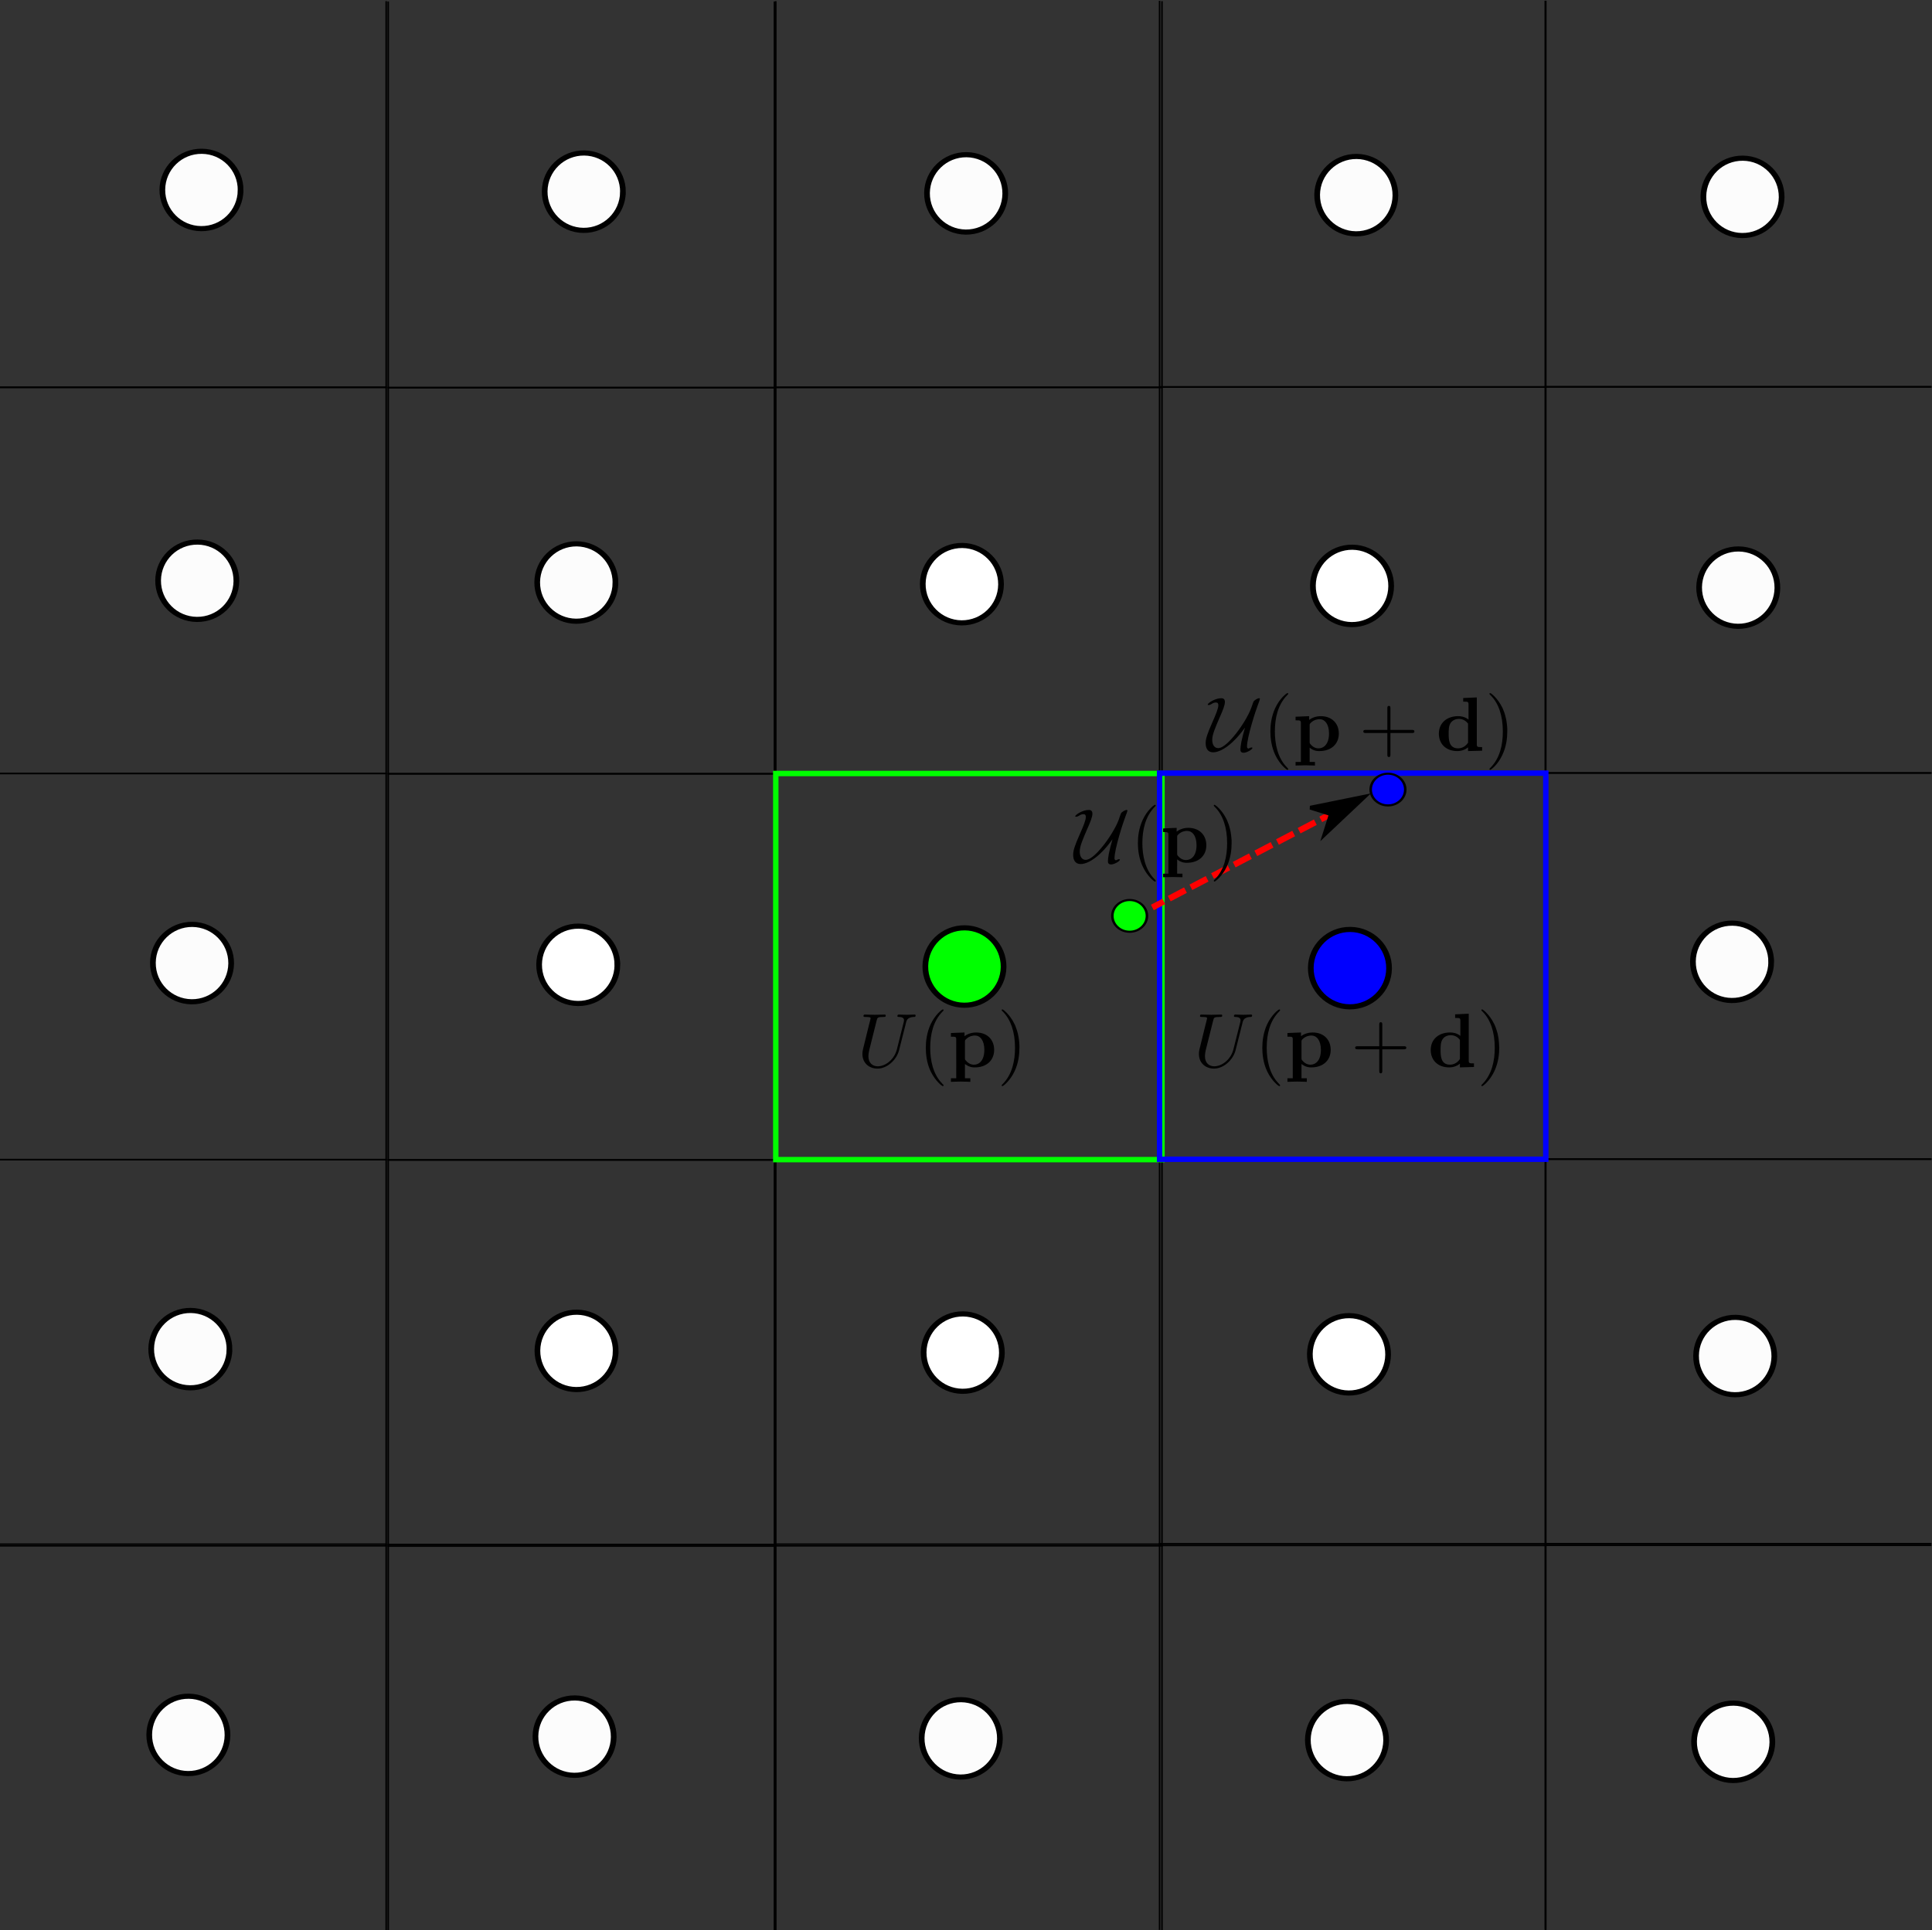 <?xml version="1.0"?>

<!-- Created with Inkscape (http://www.inkscape.org/) --> <svg xmlns:dc="http://purl.org/dc/elements/1.1/" xmlns:cc="http://creativecommons.org/ns#" xmlns:rdf="http://www.w3.org/1999/02/22-rdf-syntax-ns#" xmlns:svg="http://www.w3.org/2000/svg" xmlns="http://www.w3.org/2000/svg" xmlns:sodipodi="http://sodipodi.sourceforge.net/DTD/sodipodi-0.dtd" xmlns:inkscape="http://www.inkscape.org/namespaces/inkscape" version="1.1" id="svg2" xml:space="preserve" width="213.383" height="213.254" viewBox="0 0 213.383 213.254" sodipodi:docname="GRID_SQR_ALTER_2.svg" inkscape:version="0.92.2 5c3e80d, 2017-08-06"><rect x="0" y="0" width="213.383" height="213.254" fill="#333333" stroke="none"/><defs id="defs6"><clipPath clipPathUnits="userSpaceOnUse" id="clipPath110"><path d="M 0,0 H 200.062 V 199.938 H 0 Z" id="path108" inkscape:connector-curvature="0"></path></clipPath><clipPath clipPathUnits="userSpaceOnUse" id="clipPath344"><path d="M 0,0 H 68.428 V 68.428 H 0 Z" id="path342" inkscape:connector-curvature="0"></path></clipPath></defs><sodipodi:namedview pagecolor="#ffffff" bordercolor="#666666" borderopacity="1" objecttolerance="10" gridtolerance="10" guidetolerance="10" inkscape:pageopacity="0" inkscape:pageshadow="2" inkscape:window-width="1920" inkscape:window-height="1080" id="namedview4" showgrid="false" fit-margin-top="0" fit-margin-left="0" fit-margin-right="0" fit-margin-bottom="0" inkscape:zoom="3.6794104" inkscape:cx="182.91312" inkscape:cy="128.45067" inkscape:window-x="1920" inkscape:window-y="0" inkscape:window-maximized="0" inkscape:current-layer="g102"></sodipodi:namedview><g id="g10" inkscape:groupmode="layer" inkscape:label="DGCI16_PRESENTATION" transform="matrix(1.333,0,0,-1.333,-21.517,305.216)"><g id="g102" transform="matrix(0.8,0,0,0.8,16.138,68.968)"><path d="m 40,199.879 v -40 H 0" style="fill:none;stroke:#000000;stroke-width:0.16;stroke-linecap:butt;stroke-linejoin:miter;stroke-miterlimit:4;stroke-dasharray:none;stroke-opacity:1" id="path112" inkscape:connector-curvature="0"></path><path d="m 80.211,199.848 v -40 h -40 v 40" style="fill:none;stroke:#000000;stroke-width:0.16;stroke-linecap:butt;stroke-linejoin:miter;stroke-miterlimit:4;stroke-dasharray:none;stroke-opacity:1" id="path114" inkscape:connector-curvature="0"></path><path d="m 120.352,199.879 v -40 h -40 v 40" style="fill:none;stroke:#000000;stroke-width:0.16;stroke-linecap:butt;stroke-linejoin:miter;stroke-miterlimit:4;stroke-dasharray:none;stroke-opacity:1" id="path116" inkscape:connector-curvature="0"></path><path d="m 160.102,199.918 v -40 h -40 v 40" style="fill:none;stroke:#000000;stroke-width:0.16;stroke-linecap:butt;stroke-linejoin:miter;stroke-miterlimit:4;stroke-dasharray:none;stroke-opacity:1" id="path118" inkscape:connector-curvature="0"></path><path d="m 0,159.875 h 40 v -40 H 0" style="fill:none;stroke:#000000;stroke-width:0.16;stroke-linecap:butt;stroke-linejoin:miter;stroke-miterlimit:4;stroke-dasharray:none;stroke-opacity:1" id="path120" inkscape:connector-curvature="0"></path><path d="m 40.211,159.844 h 40 v -40 h -40 z" style="fill:none;stroke:#000000;stroke-width:0.16;stroke-linecap:butt;stroke-linejoin:miter;stroke-miterlimit:4;stroke-dasharray:none;stroke-opacity:1" id="path122" inkscape:connector-curvature="0"></path><path d="m 80.352,159.871 h 40 v -40 h -40 z" style="fill:none;stroke:#000000;stroke-width:0.16;stroke-linecap:butt;stroke-linejoin:miter;stroke-miterlimit:4;stroke-dasharray:none;stroke-opacity:1" id="path124" inkscape:connector-curvature="0"></path><path d="m 120.102,159.91 h 40 v -40 h -40 z" style="fill:none;stroke:#000000;stroke-width:0.16;stroke-linecap:butt;stroke-linejoin:miter;stroke-miterlimit:4;stroke-dasharray:none;stroke-opacity:1" id="path126" inkscape:connector-curvature="0"></path><path d="m 0,119.875 h 40 v -40 H 0" style="fill:none;stroke:#000000;stroke-width:0.16;stroke-linecap:butt;stroke-linejoin:miter;stroke-miterlimit:4;stroke-dasharray:none;stroke-opacity:1" id="path128" inkscape:connector-curvature="0"></path><path d="m 40.211,119.844 h 40 v -40 h -40 z" style="fill:none;stroke:#000000;stroke-width:0.16;stroke-linecap:butt;stroke-linejoin:miter;stroke-miterlimit:4;stroke-dasharray:none;stroke-opacity:1" id="path130" inkscape:connector-curvature="0"></path><path d="m 0,79.867 h 40 v -40 H 0" style="fill:none;stroke:#000000;stroke-width:0.16;stroke-linecap:butt;stroke-linejoin:miter;stroke-miterlimit:4;stroke-dasharray:none;stroke-opacity:1" id="path132" inkscape:connector-curvature="0"></path><path d="m 40.211,79.836 h 40 v -40 h -40 z" style="fill:none;stroke:#000000;stroke-width:0.16;stroke-linecap:butt;stroke-linejoin:miter;stroke-miterlimit:4;stroke-dasharray:none;stroke-opacity:1" id="path134" inkscape:connector-curvature="0"></path><path d="m 80.352,79.867 h 40 v -40 h -40 z" style="fill:none;stroke:#000000;stroke-width:0.16;stroke-linecap:butt;stroke-linejoin:miter;stroke-miterlimit:4;stroke-dasharray:none;stroke-opacity:1" id="path136" inkscape:connector-curvature="0"></path><path d="m 120.102,79.906 h 40 v -40 h -40 z" style="fill:none;stroke:#000000;stroke-width:0.16;stroke-linecap:butt;stroke-linejoin:miter;stroke-miterlimit:4;stroke-dasharray:none;stroke-opacity:1" id="path138" inkscape:connector-curvature="0"></path><path d="m 0,40.035 h 40 v -40" style="fill:none;stroke:#000000;stroke-width:0.16;stroke-linecap:butt;stroke-linejoin:miter;stroke-miterlimit:4;stroke-dasharray:none;stroke-opacity:1" id="path140" inkscape:connector-curvature="0"></path><path d="m 40.211,0.004 v 40 h 40 v -40" style="fill:none;stroke:#000000;stroke-width:0.16;stroke-linecap:butt;stroke-linejoin:miter;stroke-miterlimit:4;stroke-dasharray:none;stroke-opacity:1" id="path142" inkscape:connector-curvature="0"></path><path d="m 80.352,0.035 v 40 h 40 v -40" style="fill:none;stroke:#000000;stroke-width:0.16;stroke-linecap:butt;stroke-linejoin:miter;stroke-miterlimit:4;stroke-dasharray:none;stroke-opacity:1" id="path144" inkscape:connector-curvature="0"></path><path d="m 120.102,0.074 v 40 h 40 v -40" style="fill:none;stroke:#000000;stroke-width:0.16;stroke-linecap:butt;stroke-linejoin:miter;stroke-miterlimit:4;stroke-dasharray:none;stroke-opacity:1" id="path146" inkscape:connector-curvature="0"></path><path d="m 200.047,159.93 h -40 v 40" style="fill:none;stroke:#000000;stroke-width:0.16;stroke-linecap:butt;stroke-linejoin:miter;stroke-miterlimit:4;stroke-dasharray:none;stroke-opacity:1" id="path148" inkscape:connector-curvature="0"></path><path d="m 200.047,119.926 h -40 v 40 h 40" style="fill:none;stroke:#000000;stroke-width:0.16;stroke-linecap:butt;stroke-linejoin:miter;stroke-miterlimit:4;stroke-dasharray:none;stroke-opacity:1" id="path150" inkscape:connector-curvature="0"></path><path d="m 200.047,79.926 h -40 v 40 h 40" style="fill:none;stroke:#000000;stroke-width:0.16;stroke-linecap:butt;stroke-linejoin:miter;stroke-miterlimit:4;stroke-dasharray:none;stroke-opacity:1" id="path152" inkscape:connector-curvature="0"></path><path d="m 200.047,39.918 h -40 v 40 h 40" style="fill:none;stroke:#000000;stroke-width:0.16;stroke-linecap:butt;stroke-linejoin:miter;stroke-miterlimit:4;stroke-dasharray:none;stroke-opacity:1" id="path154" inkscape:connector-curvature="0"></path><path d="m 160.047,0.086 v 40 h 40" style="fill:none;stroke:#000000;stroke-width:0.16;stroke-linecap:butt;stroke-linejoin:miter;stroke-miterlimit:4;stroke-dasharray:none;stroke-opacity:1" id="path156" inkscape:connector-curvature="0"></path><path d="m 80.352,119.871 h 40 v -40 h -40 z" style="fill:none;stroke:#00ff00;stroke-width:0.56;stroke-linecap:butt;stroke-linejoin:miter;stroke-miterlimit:4;stroke-dasharray:none;stroke-opacity:1" id="path158" inkscape:connector-curvature="0"></path><path d="m 120.102,119.91 h 40 v -40 h -40 z" style="fill:none;stroke:#0000ff;stroke-width:0.56;stroke-linecap:butt;stroke-linejoin:miter;stroke-miterlimit:4;stroke-dasharray:none;stroke-opacity:1" id="path160" inkscape:connector-curvature="0"></path><g transform="matrix(1,-0.01,-0.009,-0.899,0,199.938)" id="g164"><path d="m 104.938,110.186 c -0.002,2.459 -1.816,4.455 -4.055,4.457 -2.238,-0.002 -4.052,-1.998 -4.05,-4.457 -0.002,-2.464 1.812,-4.46 4.051,-4.462 2.238,0.002 4.052,1.999 4.054,4.462 z" style="fill:#00ff00;fill-opacity:1;fill-rule:nonzero;stroke:#000000;stroke-width:0.591;stroke-linecap:butt;stroke-linejoin:miter;stroke-miterlimit:4;stroke-dasharray:none;stroke-opacity:1" id="path162" inkscape:connector-curvature="0"></path></g><g transform="matrix(1,-0.01,-0.009,-0.899,0,199.938)" id="g168"><path d="m 145.16,154.423 c 0.002,2.463 -1.812,4.459 -4.055,4.457 -2.238,0.002 -4.052,-1.995 -4.05,-4.458 -0.002,-2.463 1.812,-4.459 4.051,-4.457 2.238,-0.002 4.056,1.994 4.054,4.458 z" style="fill:#ffffff;fill-opacity:1;fill-rule:nonzero;stroke:#000000;stroke-width:0.591;stroke-linecap:butt;stroke-linejoin:miter;stroke-miterlimit:4;stroke-dasharray:none;stroke-opacity:1" id="path166" inkscape:connector-curvature="0"></path></g><g transform="matrix(1,-0.01,-0.009,-0.899,0,199.938)" id="g172"><path d="m 64.345,66.384 c 0.002,2.463 -1.813,4.459 -4.051,4.461 -2.238,-0.002 -4.052,-1.999 -4.054,-4.462 0.002,-2.459 1.816,-4.455 4.054,-4.457 2.239,0.002 4.053,1.999 4.051,4.458 z" style="fill:#fcfcfc;fill-opacity:1;fill-rule:nonzero;stroke:#000000;stroke-width:0.591;stroke-linecap:butt;stroke-linejoin:miter;stroke-miterlimit:4;stroke-dasharray:none;stroke-opacity:1" id="path170" inkscape:connector-curvature="0"></path></g><g transform="matrix(1,-0.01,-0.009,-0.899,0,199.938)" id="g176"><path d="m 25.118,21.585 c 0.002,2.463 -1.813,4.459 -4.051,4.457 -2.238,0.002 -4.052,-1.994 -4.054,-4.458 0.002,-2.463 1.816,-4.459 4.054,-4.457 2.239,-0.002 4.053,1.994 4.051,4.458 z" style="fill:#fcfcfc;fill-opacity:1;fill-rule:nonzero;stroke:#000000;stroke-width:0.591;stroke-linecap:butt;stroke-linejoin:miter;stroke-miterlimit:4;stroke-dasharray:none;stroke-opacity:1" id="path174" inkscape:connector-curvature="0"></path></g><g transform="matrix(1,-0.01,-0.009,-0.899,0,199.938)" id="g180"><path d="m 64.714,21.341 c 0.002,2.463 -1.813,4.459 -4.051,4.461 -2.239,-0.002 -4.053,-1.998 -4.055,-4.462 0.002,-2.459 1.817,-4.455 4.055,-4.457 2.238,0.002 4.053,1.999 4.051,4.458 z" style="fill:#fcfcfc;fill-opacity:1;fill-rule:nonzero;stroke:#000000;stroke-width:0.591;stroke-linecap:butt;stroke-linejoin:miter;stroke-miterlimit:4;stroke-dasharray:none;stroke-opacity:1" id="path178" inkscape:connector-curvature="0"></path></g><g transform="matrix(1,-0.01,-0.009,-0.899,0,199.938)" id="g184"><path d="m 104.309,21.097 c 0.002,2.463 -1.813,4.459 -4.051,4.461 -2.238,-0.002 -4.052,-1.998 -4.054,-4.457 0.002,-2.464 1.816,-4.46 4.055,-4.462 2.238,0.002 4.052,1.999 4.05,4.458 z" style="fill:#fcfcfc;fill-opacity:1;fill-rule:nonzero;stroke:#000000;stroke-width:0.591;stroke-linecap:butt;stroke-linejoin:miter;stroke-miterlimit:4;stroke-dasharray:none;stroke-opacity:1" id="path182" inkscape:connector-curvature="0"></path></g><g transform="matrix(1,-0.01,-0.009,-0.899,0,199.938)" id="g188"><path d="m 144.713,20.853 c 0.002,2.459 -1.812,4.455 -4.051,4.457 -2.238,-0.002 -4.052,-1.999 -4.054,-4.457 0.002,-2.464 1.816,-4.46 4.055,-4.462 2.238,0.002 4.052,1.999 4.05,4.462 z" style="fill:#fcfcfc;fill-opacity:1;fill-rule:nonzero;stroke:#000000;stroke-width:0.591;stroke-linecap:butt;stroke-linejoin:miter;stroke-miterlimit:4;stroke-dasharray:none;stroke-opacity:1" id="path186" inkscape:connector-curvature="0"></path></g><g transform="matrix(1,-0.01,-0.009,-0.899,0,199.938)" id="g192"><path d="m 184.715,20.605 c -0.002,2.463 -1.817,4.459 -4.055,4.457 -2.238,0.002 -4.052,-1.994 -4.05,-4.458 -0.002,-2.459 1.812,-4.455 4.05,-4.457 2.239,-0.002 4.053,1.994 4.055,4.458 z" style="fill:#fcfcfc;fill-opacity:1;fill-rule:nonzero;stroke:#000000;stroke-width:0.591;stroke-linecap:butt;stroke-linejoin:miter;stroke-miterlimit:4;stroke-dasharray:none;stroke-opacity:1" id="path190" inkscape:connector-curvature="0"></path></g><g transform="matrix(1,-0.01,-0.009,-0.899,0,199.938)" id="g196"><path d="m 25.363,199.609 c -0.002,2.463 -1.816,4.459 -4.055,4.457 -2.238,0.002 -4.052,-1.994 -4.05,-4.458 -0.002,-2.463 1.812,-4.459 4.051,-4.457 2.238,-0.002 4.052,1.995 4.054,4.458 z" style="fill:#fcfcfc;fill-opacity:1;fill-rule:nonzero;stroke:#000000;stroke-width:0.591;stroke-linecap:butt;stroke-linejoin:miter;stroke-miterlimit:4;stroke-dasharray:none;stroke-opacity:1" id="path194" inkscape:connector-curvature="0"></path></g><g transform="matrix(1,-0.01,-0.009,-0.899,0,199.938)" id="g200"><path d="m 65.361,199.365 c -0.002,2.459 -1.816,4.455 -4.055,4.457 -2.238,0.002 -4.052,-1.994 -4.05,-4.458 -0.002,-2.463 1.812,-4.459 4.051,-4.457 2.238,-0.002 4.052,1.995 4.054,4.458 z" style="fill:#fcfcfc;fill-opacity:1;fill-rule:nonzero;stroke:#000000;stroke-width:0.591;stroke-linecap:butt;stroke-linejoin:miter;stroke-miterlimit:4;stroke-dasharray:none;stroke-opacity:1" id="path198" inkscape:connector-curvature="0"></path></g><g transform="matrix(1,-0.01,-0.009,-0.899,0,199.938)" id="g204"><path d="m 105.359,199.117 c -0.002,2.463 -1.817,4.459 -4.055,4.461 -2.238,-0.002 -4.052,-1.998 -4.05,-4.462 -0.002,-2.459 1.812,-4.455 4.05,-4.457 2.239,0.002 4.053,1.999 4.055,4.458 z" style="fill:#fcfcfc;fill-opacity:1;fill-rule:nonzero;stroke:#000000;stroke-width:0.591;stroke-linecap:butt;stroke-linejoin:miter;stroke-miterlimit:4;stroke-dasharray:none;stroke-opacity:1" id="path202" inkscape:connector-curvature="0"></path></g><g transform="matrix(1,-0.01,-0.009,-0.899,0,199.938)" id="g208"><path d="m 145.357,198.873 c -0.002,2.463 -1.817,4.459 -4.055,4.457 -2.238,0.002 -4.053,-1.994 -4.054,-4.458 0.001,-2.463 1.816,-4.459 4.054,-4.457 2.239,-0.002 4.053,1.995 4.055,4.458 z" style="fill:#fcfcfc;fill-opacity:1;fill-rule:nonzero;stroke:#000000;stroke-width:0.591;stroke-linecap:butt;stroke-linejoin:miter;stroke-miterlimit:4;stroke-dasharray:none;stroke-opacity:1" id="path206" inkscape:connector-curvature="0"></path></g><g transform="matrix(1,-0.01,-0.009,-0.899,0,199.938)" id="g212"><path d="m 185.355,198.629 c -0.002,2.459 -1.817,4.455 -4.055,4.457 -2.238,-0.002 -4.053,-1.999 -4.055,-4.458 0.002,-2.463 1.817,-4.459 4.055,-4.461 2.238,0.002 4.053,1.999 4.055,4.462 z" style="fill:#fcfcfc;fill-opacity:1;fill-rule:nonzero;stroke:#000000;stroke-width:0.591;stroke-linecap:butt;stroke-linejoin:miter;stroke-miterlimit:4;stroke-dasharray:none;stroke-opacity:1" id="path210" inkscape:connector-curvature="0"></path></g><g transform="matrix(1,-0.01,-0.009,-0.899,0,199.938)" id="g216"><path d="m 25.085,66.615 c 0.002,2.464 -1.812,4.46 -4.051,4.457 -2.238,0.003 -4.056,-1.994 -4.054,-4.457 -0.002,-2.463 1.813,-4.46 4.055,-4.457 2.238,-0.002 4.052,1.994 4.05,4.457 z" style="fill:#fcfcfc;fill-opacity:1;fill-rule:nonzero;stroke:#000000;stroke-width:0.591;stroke-linecap:butt;stroke-linejoin:miter;stroke-miterlimit:4;stroke-dasharray:none;stroke-opacity:1" id="path214" inkscape:connector-curvature="0"></path></g><g transform="matrix(1,-0.01,-0.009,-0.899,0,199.938)" id="g220"><path d="m 104.276,66.127 c 0.002,2.464 -1.812,4.46 -4.051,4.462 -2.238,-0.002 -4.056,-1.999 -4.054,-4.462 -0.002,-2.459 1.813,-4.455 4.055,-4.457 2.238,0.002 4.052,1.998 4.05,4.457 z" style="fill:#ffffff;fill-opacity:1;fill-rule:nonzero;stroke:#000000;stroke-width:0.591;stroke-linecap:butt;stroke-linejoin:miter;stroke-miterlimit:4;stroke-dasharray:none;stroke-opacity:1" id="path218" inkscape:connector-curvature="0"></path></g><g transform="matrix(1,-0.01,-0.009,-0.899,0,199.938)" id="g224"><path d="m 144.68,65.879 c 0.002,2.463 -1.812,4.46 -4.054,4.462 -2.239,-0.002 -4.053,-1.999 -4.051,-4.462 -0.002,-2.459 1.813,-4.455 4.051,-4.457 2.238,0.002 4.056,1.998 4.054,4.457 z" style="fill:#ffffff;fill-opacity:1;fill-rule:nonzero;stroke:#000000;stroke-width:0.591;stroke-linecap:butt;stroke-linejoin:miter;stroke-miterlimit:4;stroke-dasharray:none;stroke-opacity:1" id="path222" inkscape:connector-curvature="0"></path></g><g transform="matrix(1,-0.01,-0.009,-0.899,0,199.938)" id="g228"><path d="m 184.678,65.635 c 0.002,2.464 -1.812,4.46 -4.051,4.457 -2.238,0.003 -4.052,-1.994 -4.054,-4.457 0.002,-2.464 1.816,-4.46 4.055,-4.457 2.238,-0.002 4.052,1.994 4.05,4.457 z" style="fill:#fcfcfc;fill-opacity:1;fill-rule:nonzero;stroke:#000000;stroke-width:0.591;stroke-linecap:butt;stroke-linejoin:miter;stroke-miterlimit:4;stroke-dasharray:none;stroke-opacity:1" id="path226" inkscape:connector-curvature="0"></path></g><g transform="matrix(1,-0.01,-0.009,-0.899,0,199.938)" id="g232"><path d="m 24.943,110.674 c -0.002,2.463 -1.817,4.459 -4.055,4.461 -2.239,-0.002 -4.053,-1.998 -4.051,-4.462 -0.002,-2.459 1.813,-4.455 4.051,-4.457 2.238,0.002 4.053,1.999 4.055,4.458 z" style="fill:#fcfcfc;fill-opacity:1;fill-rule:nonzero;stroke:#000000;stroke-width:0.591;stroke-linecap:butt;stroke-linejoin:miter;stroke-miterlimit:4;stroke-dasharray:none;stroke-opacity:1" id="path230" inkscape:connector-curvature="0"></path></g><g transform="matrix(1,-0.01,-0.009,-0.899,0,199.938)" id="g236"><path d="m 64.94,110.43 c -0.002,2.463 -1.816,4.459 -4.054,4.457 -2.239,0.002 -4.053,-1.994 -4.051,-4.458 -0.002,-2.463 1.813,-4.459 4.051,-4.457 2.238,-0.002 4.052,1.995 4.054,4.458 z" style="fill:#ffffff;fill-opacity:1;fill-rule:nonzero;stroke:#000000;stroke-width:0.591;stroke-linecap:butt;stroke-linejoin:miter;stroke-miterlimit:4;stroke-dasharray:none;stroke-opacity:1" id="path234" inkscape:connector-curvature="0"></path></g><g transform="matrix(1,-0.01,-0.009,-0.899,0,199.938)" id="g240"><path d="m 144.858,109.926 c 0.002,2.459 -1.813,4.455 -4.051,4.457 -2.238,-0.002 -4.053,-1.999 -4.055,-4.458 0.002,-2.463 1.817,-4.459 4.055,-4.461 2.239,0.002 4.053,1.998 4.051,4.462 z" style="fill:#0000ff;fill-opacity:1;fill-rule:nonzero;stroke:#000000;stroke-width:0.591;stroke-linecap:butt;stroke-linejoin:miter;stroke-miterlimit:4;stroke-dasharray:none;stroke-opacity:1" id="path238" inkscape:connector-curvature="0"></path></g><g transform="matrix(1,-0.01,-0.009,-0.899,0,199.938)" id="g244"><path d="m 184.426,108.757 c -0.002,2.463 -1.817,4.459 -4.055,4.457 -2.238,0.002 -4.053,-1.995 -4.051,-4.458 -0.002,-2.463 1.813,-4.459 4.051,-4.457 2.239,-0.002 4.053,1.994 4.055,4.458 z" style="fill:#fcfcfc;fill-opacity:1;fill-rule:nonzero;stroke:#000000;stroke-width:0.591;stroke-linecap:butt;stroke-linejoin:miter;stroke-miterlimit:4;stroke-dasharray:none;stroke-opacity:1" id="path242" inkscape:connector-curvature="0"></path></g><g transform="matrix(1,-0.01,-0.009,-0.899,0,199.938)" id="g248"><path d="m 25.167,155.159 c 0.002,2.463 -1.813,4.459 -4.051,4.457 -2.238,0.002 -4.053,-1.995 -4.055,-4.458 0.002,-2.459 1.817,-4.455 4.055,-4.457 2.238,0.002 4.053,1.994 4.051,4.458 z" style="fill:#fcfcfc;fill-opacity:1;fill-rule:nonzero;stroke:#000000;stroke-width:0.591;stroke-linecap:butt;stroke-linejoin:miter;stroke-miterlimit:4;stroke-dasharray:none;stroke-opacity:1" id="path246" inkscape:connector-curvature="0"></path></g><g transform="matrix(1,-0.01,-0.009,-0.899,0,199.938)" id="g252"><path d="m 65.165,154.915 c 0.002,2.463 -1.813,4.459 -4.051,4.457 -2.239,0.002 -4.053,-1.995 -4.055,-4.458 0.002,-2.463 1.817,-4.459 4.055,-4.457 2.238,-0.002 4.053,1.994 4.051,4.458 z" style="fill:#ffffff;fill-opacity:1;fill-rule:nonzero;stroke:#000000;stroke-width:0.591;stroke-linecap:butt;stroke-linejoin:miter;stroke-miterlimit:4;stroke-dasharray:none;stroke-opacity:1" id="path250" inkscape:connector-curvature="0"></path></g><g transform="matrix(1,-0.01,-0.009,-0.899,0,199.938)" id="g256"><path d="m 105.162,154.666 c 0.002,2.464 -1.812,4.46 -4.05,4.462 -2.239,-0.002 -4.057,-1.999 -4.055,-4.458 -0.002,-2.463 1.813,-4.459 4.051,-4.461 2.242,0.002 4.056,1.998 4.054,4.457 z" style="fill:#ffffff;fill-opacity:1;fill-rule:nonzero;stroke:#000000;stroke-width:0.591;stroke-linecap:butt;stroke-linejoin:miter;stroke-miterlimit:4;stroke-dasharray:none;stroke-opacity:1" id="path254" inkscape:connector-curvature="0"></path></g><g transform="matrix(1,-0.01,-0.009,-0.899,0,199.938)" id="g260"><path d="m 185.158,154.179 c -0.002,2.459 -1.816,4.455 -4.055,4.457 -2.238,-0.002 -4.052,-1.995 -4.05,-4.458 -0.002,-2.463 1.812,-4.459 4.051,-4.461 2.238,0.002 4.052,1.998 4.054,4.462 z" style="fill:#fcfcfc;fill-opacity:1;fill-rule:nonzero;stroke:#000000;stroke-width:0.591;stroke-linecap:butt;stroke-linejoin:miter;stroke-miterlimit:4;stroke-dasharray:none;stroke-opacity:1" id="path258" inkscape:connector-curvature="0"></path></g><g transform="matrix(1,-0.009,-0.009,-0.835,0,199.938)" id="g264"><path d="m 146.415,96.32 c -0.002,1.09 -0.803,1.968 -1.791,1.969 -0.989,0.002 -1.789,-0.883 -1.791,-1.968 0.002,-1.085 0.803,-1.968 1.791,-1.969 0.989,-0.002 1.789,0.883 1.791,1.968 z" style="fill:#0000ff;fill-opacity:1;fill-rule:nonzero;stroke:#000000;stroke-width:0.261;stroke-linecap:butt;stroke-linejoin:miter;stroke-miterlimit:4;stroke-dasharray:none;stroke-opacity:1" id="path262" inkscape:connector-curvature="0"></path></g><g transform="matrix(0.991,-0.004,-0.004,-1,0,199.938)" id="g268"><path d="M 142.326,82.195 120.813,93.462" style="fill:#ff0000;fill-opacity:1;fill-rule:nonzero;stroke:#ff0000;stroke-width:0.637;stroke-linecap:butt;stroke-linejoin:miter;stroke-miterlimit:4;stroke-dasharray:1.911, 0.637;stroke-dashoffset:0;stroke-opacity:1" id="path266" inkscape:connector-curvature="0"></path></g><g transform="matrix(-1,-0.519,-0.519,1,0,199.938)" id="g272"><path d="m -74.133,-122.753 1.405,-1.404 -4.911,1.402 4.912,1.403 z" style="fill:#000000;fill-opacity:1;fill-rule:evenodd;stroke:#000000;stroke-width:0.351;stroke-linecap:butt;stroke-linejoin:miter;stroke-miterlimit:4;stroke-dasharray:none;stroke-opacity:1" id="path270" inkscape:connector-curvature="0"></path></g><g transform="matrix(1,-0.009,-0.009,-0.835,0,199.938)" id="g284"><path d="m 119.804,112.28 c -0.002,1.09 -0.803,1.969 -1.791,1.97 -0.988,0.001 -1.789,-0.879 -1.791,-1.969 0.002,-1.085 0.803,-1.968 1.792,-1.969 0.988,-10e-4 1.789,0.883 1.79,1.968 z" style="fill:#00ff00;fill-opacity:1;fill-rule:nonzero;stroke:#000000;stroke-width:0.261;stroke-linecap:butt;stroke-linejoin:miter;stroke-miterlimit:4;stroke-dasharray:none;stroke-opacity:1" id="path282" inkscape:connector-curvature="0"></path></g><path d="m 115.219,113.02 -0.02,-0.063 -0.023,-0.07 -0.031,-0.129 -0.079,-0.289 -0.043,-0.149 -0.039,-0.156 -0.031,-0.152 -0.039,-0.145 -0.031,-0.156 -0.035,-0.141 -0.024,-0.156 -0.023,-0.144 -0.008,-0.071 -0.016,-0.066 -0.007,-0.071 v -0.066 l -0.016,-0.125 v -0.121 c 0,-0.207 0.137,-0.301 0.328,-0.301 0.32,0 0.91,0.336 0.91,0.496 0,0.035 -0.039,0.051 -0.078,0.051 -0.098,0 -0.242,-0.07 -0.328,-0.117 -0.098,0.016 -0.152,0.094 -0.152,0.207 0,0.969 0.902,3.75 1.136,4.344 0.094,0.215 0.2,0.543 0.2,0.609 0,0.055 -0.047,0.055 -0.082,0.055 -0.168,0 -0.528,-0.215 -0.59,-0.367 -0.106,-0.278 -0.121,-0.317 -0.215,-0.61 -0.266,-0.762 -1.051,-2.07 -1.844,-2.992 -0.238,-0.281 -1.023,-1.199 -1.59,-1.199 -0.375,0 -0.617,0.328 -0.617,0.859 0,0.547 0.313,1.262 0.785,2.356 0.289,0.648 0.528,1.214 0.528,1.57 0,0.375 -0.254,0.383 -0.399,0.383 -0.609,0 -1.379,-0.496 -1.379,-0.656 0,-0.047 0.059,-0.047 0.09,-0.047 0.098,0 0.238,0.058 0.367,0.144 0.059,0.039 0.184,0.121 0.403,0.121 0.175,0 0.238,-0.113 0.238,-0.281 0,-0.355 -0.281,-1.008 -0.617,-1.77 -0.528,-1.191 -0.696,-1.699 -0.696,-2.156 0,-0.531 0.207,-0.957 0.778,-0.957 0.496,0 1.215,0.32 2.023,1.082 0.551,0.512 0.91,0.996 1.254,1.461 z" style="fill:#000000;fill-opacity:1;fill-rule:nonzero;stroke:none" id="path286" inkscape:connector-curvature="0"></path><path d="m 119.703,108.758 v 0.027 h -0.008 v 0.004 l -0.007,0.008 v 0.008 h -0.008 v 0.007 l -0.016,0.016 v 0.008 h -0.008 v 0.008 h -0.008 v 0.008 h -0.007 v 0.015 h -0.008 v 0.004 h -0.008 v 0.008 l -0.055,0.055 c -0.992,1 -1.25,2.504 -1.25,3.722 0,1.383 0.305,2.766 1.282,3.758 0.101,0.094 0.101,0.109 0.101,0.137 0,0.054 -0.031,0.078 -0.078,0.078 -0.082,0 -0.801,-0.543 -1.266,-1.551 -0.406,-0.871 -0.504,-1.758 -0.504,-2.422 0,-0.621 0.09,-1.582 0.532,-2.484 0.476,-0.973 1.156,-1.496 1.238,-1.496 0.047,0 0.078,0.027 0.078,0.082 z" style="fill:#000000;fill-opacity:1;fill-rule:nonzero;stroke:none" id="path288" inkscape:connector-curvature="0"></path><path d="m 121.922,110.973 0.094,-0.067 0.035,-0.027 0.031,-0.012 0.031,-0.031 0.063,-0.031 0.031,-0.02 0.035,-0.019 0.031,-0.008 0.063,-0.031 0.031,-0.008 0.035,-0.016 0.032,-0.008 0.031,-0.011 0.031,-0.016 0.066,-0.012 0.126,-0.019 0.066,-0.008 0.062,-0.008 h 0.122 l -0.09,0.285 c -0.11,0 -0.481,0 -0.84,0.426 -0.086,0.106 -0.086,0.117 -0.086,0.266 v 1.683 c 0,0.149 0.008,0.157 0.117,0.27 0.32,0.328 0.731,0.375 0.906,0.375 0.535,0 0.985,-0.488 0.985,-1.488 0,-1.118 -0.563,-1.532 -1.082,-1.532 l 0.09,-0.285 c 1.199,0 2.007,0.711 2.007,1.817 0,1.054 -0.718,1.804 -1.871,1.804 -0.594,0 -1.015,-0.246 -1.203,-0.39 v 0.39 l -1.406,-0.062 v -0.375 c 0.496,0 0.551,0 0.551,-0.305 v -4.008 h -0.551 v -0.367 c 0.223,0.008 0.695,0.023 1,0.023 0.312,0 0.785,-0.015 1.008,-0.023 v 0.367 h -0.551 z" style="fill:#000000;fill-opacity:1;fill-rule:nonzero;stroke:none" id="path290" inkscape:connector-curvature="0"></path><path d="m 127.562,112.656 v 0.25 l -0.007,0.133 -0.012,0.133 -0.031,0.297 -0.047,0.32 -0.031,0.16 -0.039,0.168 -0.043,0.168 -0.047,0.168 -0.055,0.168 -0.066,0.168 -0.032,0.09 -0.039,0.086 -0.031,0.082 -0.043,0.086 c -0.477,0.98 -1.168,1.496 -1.246,1.496 -0.047,0 -0.078,-0.031 -0.078,-0.078 0,-0.028 0,-0.043 0.148,-0.184 0.785,-0.793 1.235,-2.058 1.235,-3.711 0,-1.363 -0.289,-2.761 -1.282,-3.761 -0.101,-0.098 -0.101,-0.11 -0.101,-0.137 0,-0.047 0.031,-0.082 0.078,-0.082 0.078,0 0.801,0.547 1.273,1.554 0.399,0.872 0.496,1.75 0.496,2.426 z" style="fill:#000000;fill-opacity:1;fill-rule:nonzero;stroke:none" id="path292" inkscape:connector-curvature="0"></path><path d="m 93.844,94.066 0.015,0.059 0.008,0.031 0.008,0.024 0.008,0.031 0.015,0.023 0.008,0.032 0.016,0.027 0.008,0.023 0.047,0.071 0.027,0.023 0.016,0.024 0.023,0.019 0.023,0.024 0.071,0.046 0.035,0.016 0.062,0.031 0.039,0.016 0.032,0.008 0.043,0.015 0.047,0.012 0.039,0.008 0.05,0.008 0.055,0.008 h 0.047 l 0.055,0.007 h 0.058 c 0.039,0 0.137,0.008 0.137,0.16 0,0.008 0,0.086 -0.106,0.086 -0.257,0 -0.535,-0.023 -0.808,-0.023 -0.27,0 -0.567,0.023 -0.824,0.023 -0.047,0 -0.153,0 -0.153,-0.16 0,-0.086 0.09,-0.086 0.153,-0.086 0.449,-0.007 0.535,-0.175 0.535,-0.351 0,-0.016 -0.016,-0.137 -0.024,-0.16 l -0.711,-2.84 c -0.273,-1.067 -1.191,-1.762 -1.984,-1.762 -0.543,0 -0.969,0.352 -0.969,1.039 0,0.016 0,0.266 0.082,0.617 l 0.774,3.098 c 0.074,0.277 0.09,0.359 0.672,0.359 0.203,0 0.265,0 0.265,0.16 0,0.086 -0.086,0.086 -0.113,0.086 -0.215,0 -0.789,-0.023 -1.016,-0.023 -0.23,0 -0.8,0.023 -1.023,0.023 -0.063,0 -0.152,0 -0.152,-0.16 0,-0.086 0.074,-0.086 0.226,-0.086 0.016,0 0.168,0 0.301,-0.015 0.137,-0.016 0.211,-0.028 0.211,-0.129 0,-0.047 -0.09,-0.375 -0.137,-0.563 l -0.176,-0.703 c -0.066,-0.304 -0.449,-1.808 -0.48,-1.957 -0.055,-0.226 -0.055,-0.347 -0.055,-0.465 0,-0.968 0.719,-1.519 1.559,-1.519 1,0 1.992,0.894 2.246,1.941 z" style="fill:#000000;fill-opacity:1;fill-rule:nonzero;stroke:none" id="path294" inkscape:connector-curvature="0"></path><path d="m 97.73,87.562 v 0.032 h -0.007 v 0.008 l -0.008,0.007 -0.008,0.012 v 0.008 h -0.008 v 0.008 l -0.047,0.047 v 0.007 h -0.011 l -0.008,0.008 v 0.008 h -0.008 l -0.008,0.008 v 0.008 h -0.008 l -0.007,0.007 v 0.008 c -1,1 -1.254,2.504 -1.254,3.723 0,1.383 0.304,2.766 1.285,3.758 0.097,0.097 0.097,0.113 0.097,0.136 0,0.055 -0.031,0.079 -0.078,0.079 -0.082,0 -0.793,-0.543 -1.265,-1.551 -0.399,-0.871 -0.496,-1.758 -0.496,-2.422 0,-0.625 0.078,-1.586 0.519,-2.481 0.481,-0.976 1.16,-1.496 1.242,-1.496 0.047,0 0.078,0.024 0.078,0.078 z" style="fill:#000000;fill-opacity:1;fill-rule:nonzero;stroke:none" id="path296" inkscape:connector-curvature="0"></path><path d="m 99.945,89.777 0.032,-0.023 0.035,-0.024 0.062,-0.046 0.039,-0.016 0.032,-0.023 0.035,-0.016 0.031,-0.02 0.031,-0.023 0.031,-0.016 0.032,-0.008 0.035,-0.015 0.031,-0.016 0.031,-0.008 0.032,-0.015 0.031,-0.008 0.035,-0.008 0.031,-0.015 0.063,-0.016 0.066,-0.008 0.063,-0.012 0.054,-0.007 0.067,-0.008 h 0.125 l -0.086,0.281 c -0.113,0 -0.488,0 -0.848,0.434 -0.09,0.101 -0.09,0.109 -0.09,0.261 v 1.68 c 0,0.152 0.008,0.16 0.121,0.273 0.321,0.329 0.735,0.375 0.911,0.375 0.531,0 0.976,-0.488 0.976,-1.488 0,-1.117 -0.551,-1.535 -1.07,-1.535 l 0.086,-0.281 c 1.195,0 2,0.715 2,1.816 0,1.059 -0.719,1.801 -1.864,1.801 -0.597,0 -1.023,-0.238 -1.207,-0.383 v 0.383 l -1.406,-0.055 v -0.379 c 0.496,0 0.551,0 0.551,-0.3 V 88.301 H 98.492 V 87.93 c 0.223,0.008 0.703,0.027 1.008,0.027 0.309,0 0.773,-0.019 1,-0.027 v 0.371 h -0.555 z" style="fill:#000000;fill-opacity:1;fill-rule:nonzero;stroke:none" id="path298" inkscape:connector-curvature="0"></path><path d="m 105.586,91.461 v 0.246 l -0.016,0.273 -0.015,0.145 -0.016,0.148 -0.047,0.321 -0.035,0.16 -0.031,0.168 -0.094,0.336 -0.059,0.168 -0.062,0.168 -0.031,0.09 -0.035,0.086 -0.04,0.082 -0.039,0.086 c -0.48,0.976 -1.16,1.496 -1.238,1.496 -0.051,0 -0.082,-0.032 -0.082,-0.079 0,-0.023 0,-0.039 0.152,-0.183 0.778,-0.793 1.231,-2.055 1.231,-3.711 0,-1.363 -0.293,-2.762 -1.277,-3.762 -0.106,-0.097 -0.106,-0.113 -0.106,-0.137 0,-0.046 0.031,-0.078 0.082,-0.078 0.078,0 0.789,0.543 1.262,1.551 0.41,0.871 0.496,1.754 0.496,2.426 z" style="fill:#000000;fill-opacity:1;fill-rule:nonzero;stroke:none" id="path300" inkscape:connector-curvature="0"></path><path d="m 128.695,94.066 0.016,0.059 0.008,0.031 0.008,0.024 0.007,0.031 0.016,0.023 0.008,0.032 0.019,0.027 0.008,0.023 0.047,0.071 0.023,0.023 0.016,0.024 0.024,0.019 0.023,0.024 0.027,0.015 0.047,0.031 0.094,0.047 0.043,0.016 0.031,0.008 0.039,0.015 0.047,0.012 0.043,0.008 0.047,0.008 0.055,0.008 h 0.047 l 0.058,0.007 h 0.055 c 0.039,0 0.137,0.008 0.137,0.16 0,0.008 0,0.086 -0.106,0.086 -0.254,0 -0.535,-0.023 -0.805,-0.023 -0.273,0 -0.57,0.023 -0.824,0.023 -0.051,0 -0.152,0 -0.152,-0.16 0,-0.086 0.086,-0.086 0.152,-0.086 0.445,-0.007 0.535,-0.175 0.535,-0.351 0,-0.016 -0.015,-0.137 -0.023,-0.16 l -0.715,-2.84 c -0.27,-1.067 -1.191,-1.762 -1.984,-1.762 -0.543,0 -0.965,0.352 -0.965,1.039 0,0.016 0,0.266 0.078,0.617 l 0.777,3.098 c 0.071,0.277 0.086,0.359 0.672,0.359 0.199,0 0.262,0 0.262,0.16 0,0.086 -0.086,0.086 -0.11,0.086 -0.218,0 -0.792,-0.023 -1.015,-0.023 -0.235,0 -0.801,0.023 -1.027,0.023 -0.063,0 -0.149,0 -0.149,-0.16 0,-0.086 0.07,-0.086 0.223,-0.086 0.015,0 0.168,0 0.304,-0.015 0.137,-0.016 0.207,-0.028 0.207,-0.129 0,-0.047 -0.089,-0.375 -0.136,-0.563 l -0.176,-0.703 c -0.063,-0.304 -0.449,-1.808 -0.481,-1.957 -0.054,-0.226 -0.054,-0.347 -0.054,-0.465 0,-0.968 0.719,-1.519 1.558,-1.519 1,0 1.993,0.894 2.25,1.941 z" style="fill:#000000;fill-opacity:1;fill-rule:nonzero;stroke:none" id="path302" inkscape:connector-curvature="0"></path><path d="m 132.582,87.562 v 0.032 h -0.008 v 0.008 l -0.008,0.007 -0.007,0.012 v 0.008 h -0.008 v 0.008 l -0.047,0.047 v 0.007 h -0.008 l -0.008,0.008 v 0.008 h -0.008 l -0.007,0.008 v 0.008 h -0.008 l -0.008,0.007 v 0.008 c -1,1 -1.258,2.504 -1.258,3.723 0,1.383 0.305,2.766 1.289,3.758 0.094,0.097 0.094,0.113 0.094,0.136 0,0.055 -0.031,0.079 -0.078,0.079 -0.082,0 -0.793,-0.543 -1.266,-1.551 -0.398,-0.871 -0.496,-1.758 -0.496,-2.422 0,-0.625 0.082,-1.586 0.52,-2.481 0.48,-0.976 1.16,-1.496 1.242,-1.496 0.047,0 0.078,0.024 0.078,0.078 z" style="fill:#000000;fill-opacity:1;fill-rule:nonzero;stroke:none" id="path304" inkscape:connector-curvature="0"></path><path d="m 134.801,89.777 0.125,-0.093 0.043,-0.016 0.031,-0.023 0.031,-0.016 0.031,-0.02 0.032,-0.023 0.035,-0.016 0.031,-0.008 0.063,-0.031 0.031,-0.008 0.035,-0.015 0.063,-0.016 0.031,-0.015 0.066,-0.016 0.063,-0.008 0.062,-0.012 0.059,-0.007 0.062,-0.008 h 0.129 l -0.09,0.281 c -0.109,0 -0.488,0 -0.847,0.434 -0.086,0.101 -0.086,0.109 -0.086,0.261 v 1.68 c 0,0.152 0.008,0.16 0.117,0.273 0.32,0.329 0.738,0.375 0.914,0.375 0.527,0 0.977,-0.488 0.977,-1.488 0,-1.117 -0.555,-1.535 -1.075,-1.535 l 0.09,-0.281 c 1.192,0 2,0.715 2,1.816 0,1.059 -0.722,1.801 -1.863,1.801 -0.602,0 -1.027,-0.238 -1.211,-0.383 v 0.383 l -1.406,-0.055 v -0.379 c 0.496,0 0.551,0 0.551,-0.3 v -4.008 h -0.551 V 87.93 c 0.222,0.008 0.703,0.027 1.008,0.027 0.312,0 0.777,-0.019 1,-0.027 v 0.371 h -0.551 z" style="fill:#000000;fill-opacity:1;fill-rule:nonzero;stroke:none" id="path306" inkscape:connector-curvature="0"></path><path d="m 143.168,91.301 h 2.223 c 0.113,0 0.265,0 0.265,0.16 0,0.16 -0.152,0.16 -0.265,0.16 h -2.223 v 2.223 c 0,0.113 0,0.261 -0.16,0.261 -0.153,0 -0.153,-0.148 -0.153,-0.261 v -2.223 h -2.23 c -0.113,0 -0.266,0 -0.266,-0.16 0,-0.16 0.153,-0.16 0.266,-0.16 h 2.23 v -2.227 c 0,-0.109 0,-0.262 0.153,-0.262 0.16,0 0.16,0.153 0.16,0.262 z" style="fill:#000000;fill-opacity:1;fill-rule:nonzero;stroke:none" id="path308" inkscape:connector-curvature="0"></path><path d="m 151.207,89.812 v -0.386 l 1.457,0.043 v 0.375 c -0.488,0 -0.543,0 -0.543,0.312 v 4.832 l -1.41,-0.066 v -0.375 c 0.496,0 0.543,0 0.543,-0.305 v -1.551 c -0.391,0.313 -0.805,0.352 -1.07,0.352 l 0.078,-0.281 c 0.457,0 0.777,-0.254 0.945,-0.489 v -1.98 c -0.094,-0.145 -0.422,-0.586 -1.031,-0.586 -0.969,0 -0.969,0.961 -0.969,1.52 0,0.382 0,0.808 0.207,1.121 0.227,0.336 0.602,0.414 0.848,0.414 l -0.078,0.281 c -1.161,0 -2,-0.695 -2,-1.816 0,-1.047 0.734,-1.801 1.91,-1.801 0.488,0 0.875,0.183 1.113,0.386 z" style="fill:#000000;fill-opacity:1;fill-rule:nonzero;stroke:none" id="path310" inkscape:connector-curvature="0"></path><path d="m 155.281,91.461 v 0.055 l -0.011,0.062 v 0.129 l -0.016,0.273 -0.016,0.145 -0.015,0.148 -0.016,0.161 -0.062,0.32 -0.032,0.168 -0.051,0.168 -0.046,0.168 -0.055,0.168 -0.059,0.168 -0.039,0.09 -0.031,0.086 -0.039,0.082 -0.043,0.086 c -0.48,0.976 -1.16,1.496 -1.238,1.496 -0.047,0 -0.082,-0.032 -0.082,-0.079 0,-0.023 0,-0.039 0.152,-0.183 0.777,-0.793 1.234,-2.055 1.234,-3.711 0,-1.363 -0.296,-2.762 -1.281,-3.762 -0.105,-0.097 -0.105,-0.113 -0.105,-0.137 0,-0.046 0.035,-0.078 0.082,-0.078 0.078,0 0.793,0.543 1.265,1.551 0.407,0.871 0.504,1.754 0.504,2.426 z" style="fill:#000000;fill-opacity:1;fill-rule:nonzero;stroke:none" id="path312" inkscape:connector-curvature="0"></path><path d="m 128.938,124.594 -0.016,-0.063 -0.024,-0.074 -0.031,-0.125 -0.078,-0.289 -0.043,-0.152 -0.039,-0.153 -0.031,-0.152 -0.039,-0.152 -0.035,-0.153 -0.032,-0.14 -0.023,-0.153 -0.024,-0.144 -0.007,-0.074 -0.016,-0.063 -0.008,-0.07 v -0.067 l -0.008,-0.062 -0.007,-0.067 v -0.117 c 0,-0.211 0.132,-0.304 0.328,-0.304 0.32,0 0.91,0.335 0.91,0.496 0,0.039 -0.039,0.054 -0.078,0.054 -0.098,0 -0.242,-0.07 -0.328,-0.121 -0.098,0.02 -0.153,0.098 -0.153,0.211 0,0.965 0.903,3.75 1.137,4.344 0.094,0.215 0.199,0.543 0.199,0.605 0,0.059 -0.051,0.059 -0.082,0.059 -0.168,0 -0.527,-0.219 -0.59,-0.371 -0.105,-0.277 -0.121,-0.317 -0.218,-0.606 -0.262,-0.761 -1.047,-2.074 -1.84,-2.992 -0.239,-0.281 -1.024,-1.199 -1.59,-1.199 -0.375,0 -0.617,0.328 -0.617,0.855 0,0.551 0.312,1.262 0.785,2.36 0.289,0.648 0.527,1.215 0.527,1.566 0,0.379 -0.258,0.387 -0.398,0.387 -0.61,0 -1.379,-0.496 -1.379,-0.656 0,-0.051 0.058,-0.051 0.09,-0.051 0.093,0 0.238,0.059 0.367,0.144 0.055,0.043 0.183,0.122 0.398,0.122 0.18,0 0.243,-0.114 0.243,-0.282 0,-0.351 -0.282,-1.007 -0.618,-1.765 -0.527,-1.192 -0.695,-1.703 -0.695,-2.16 0,-0.528 0.207,-0.954 0.777,-0.954 0.496,0 1.215,0.321 2.024,1.082 0.551,0.512 0.91,0.993 1.254,1.454 z" style="fill:#000000;fill-opacity:1;fill-rule:nonzero;stroke:none" id="path314" inkscape:connector-curvature="0"></path><path d="m 133.426,120.332 v 0.023 h -0.008 v 0.008 l -0.008,0.008 v 0.008 h -0.008 v 0.008 l -0.015,0.015 v 0.008 h -0.008 v 0.008 h -0.008 v 0.008 h -0.008 v 0.008 h -0.008 v 0.007 h -0.007 v 0.008 l -0.008,0.008 -0.008,0.012 -0.039,0.039 c -0.992,1 -1.25,2.504 -1.25,3.719 0,1.382 0.305,2.769 1.281,3.761 0.102,0.094 0.102,0.11 0.102,0.133 0,0.059 -0.031,0.082 -0.078,0.082 -0.082,0 -0.801,-0.543 -1.266,-1.551 -0.406,-0.875 -0.504,-1.761 -0.504,-2.425 0,-0.625 0.09,-1.582 0.527,-2.481 0.481,-0.976 1.161,-1.496 1.243,-1.496 0.047,0 0.078,0.023 0.078,0.082 z" style="fill:#000000;fill-opacity:1;fill-rule:nonzero;stroke:none" id="path316" inkscape:connector-curvature="0"></path><path d="m 135.645,122.547 0.093,-0.07 0.032,-0.028 0.035,-0.015 0.031,-0.024 0.062,-0.031 0.032,-0.024 0.035,-0.015 0.031,-0.008 0.031,-0.016 0.032,-0.019 0.031,-0.008 0.035,-0.016 0.063,-0.015 0.031,-0.016 0.066,-0.015 0.125,-0.016 0.067,-0.008 0.062,-0.008 h 0.121 l -0.09,0.282 c -0.109,0 -0.48,0 -0.84,0.429 -0.085,0.106 -0.085,0.114 -0.085,0.266 v 1.68 c 0,0.152 0.007,0.16 0.117,0.269 0.32,0.328 0.73,0.379 0.906,0.379 0.535,0 0.984,-0.488 0.984,-1.488 0,-1.121 -0.562,-1.535 -1.082,-1.535 l 0.09,-0.282 c 1.199,0 2.008,0.711 2.008,1.817 0,1.054 -0.723,1.8 -1.871,1.8 -0.594,0 -1.02,-0.242 -1.203,-0.386 v 0.386 l -1.406,-0.058 v -0.375 c 0.496,0 0.55,0 0.55,-0.305 v -4.008 h -0.55 v -0.367 c 0.222,0.008 0.695,0.024 1,0.024 0.312,0 0.785,-0.016 1.007,-0.024 v 0.367 h -0.55 z" style="fill:#000000;fill-opacity:1;fill-rule:nonzero;stroke:none" id="path318" inkscape:connector-curvature="0"></path><path d="m 144.012,124.066 h 2.222 c 0.106,0 0.258,0 0.258,0.161 0,0.16 -0.152,0.16 -0.258,0.16 h -2.222 v 2.222 c 0,0.114 0,0.266 -0.16,0.266 -0.161,0 -0.161,-0.152 -0.161,-0.266 v -2.222 h -2.23 c -0.106,0 -0.258,0 -0.258,-0.16 0,-0.161 0.152,-0.161 0.258,-0.161 h 2.23 v -2.222 c 0,-0.114 0,-0.266 0.161,-0.266 0.16,0 0.16,0.152 0.16,0.266 z" style="fill:#000000;fill-opacity:1;fill-rule:nonzero;stroke:none" id="path320" inkscape:connector-curvature="0"></path><path d="m 152.051,122.578 v -0.383 l 1.457,0.039 v 0.375 c -0.496,0 -0.551,0 -0.551,0.313 v 4.832 l -1.41,-0.063 v -0.375 c 0.496,0 0.551,0 0.551,-0.304 v -1.555 c -0.399,0.313 -0.805,0.355 -1.071,0.355 l 0.078,-0.281 c 0.45,0 0.77,-0.258 0.946,-0.488 v -1.984 c -0.106,-0.145 -0.43,-0.582 -1.031,-0.582 -0.977,0 -0.977,0.957 -0.977,1.519 0,0.383 0,0.809 0.207,1.117 0.234,0.336 0.609,0.418 0.855,0.418 l -0.078,0.281 c -1.168,0 -2,-0.699 -2,-1.816 0,-1.051 0.735,-1.801 1.911,-1.801 0.488,0 0.867,0.184 1.113,0.383 z" style="fill:#000000;fill-opacity:1;fill-rule:nonzero;stroke:none" id="path322" inkscape:connector-curvature="0"></path><path d="m 156.113,124.227 v 0.25 l -0.008,0.132 -0.007,0.137 -0.016,0.145 -0.016,0.152 -0.046,0.32 -0.032,0.16 -0.043,0.168 -0.039,0.168 -0.047,0.168 -0.054,0.168 -0.067,0.168 -0.031,0.086 -0.039,0.09 -0.031,0.078 -0.043,0.09 c -0.481,0.977 -1.168,1.496 -1.246,1.496 -0.047,0 -0.082,-0.031 -0.082,-0.082 0,-0.023 0,-0.039 0.152,-0.183 0.785,-0.79 1.234,-2.055 1.234,-3.711 0,-1.36 -0.289,-2.758 -1.281,-3.758 -0.105,-0.098 -0.105,-0.114 -0.105,-0.137 0,-0.051 0.035,-0.082 0.082,-0.082 0.078,0 0.8,0.543 1.261,1.555 0.411,0.871 0.504,1.75 0.504,2.422 z" style="fill:#000000;fill-opacity:1;fill-rule:nonzero;stroke:none" id="path324" inkscape:connector-curvature="0"></path></g></g></svg>